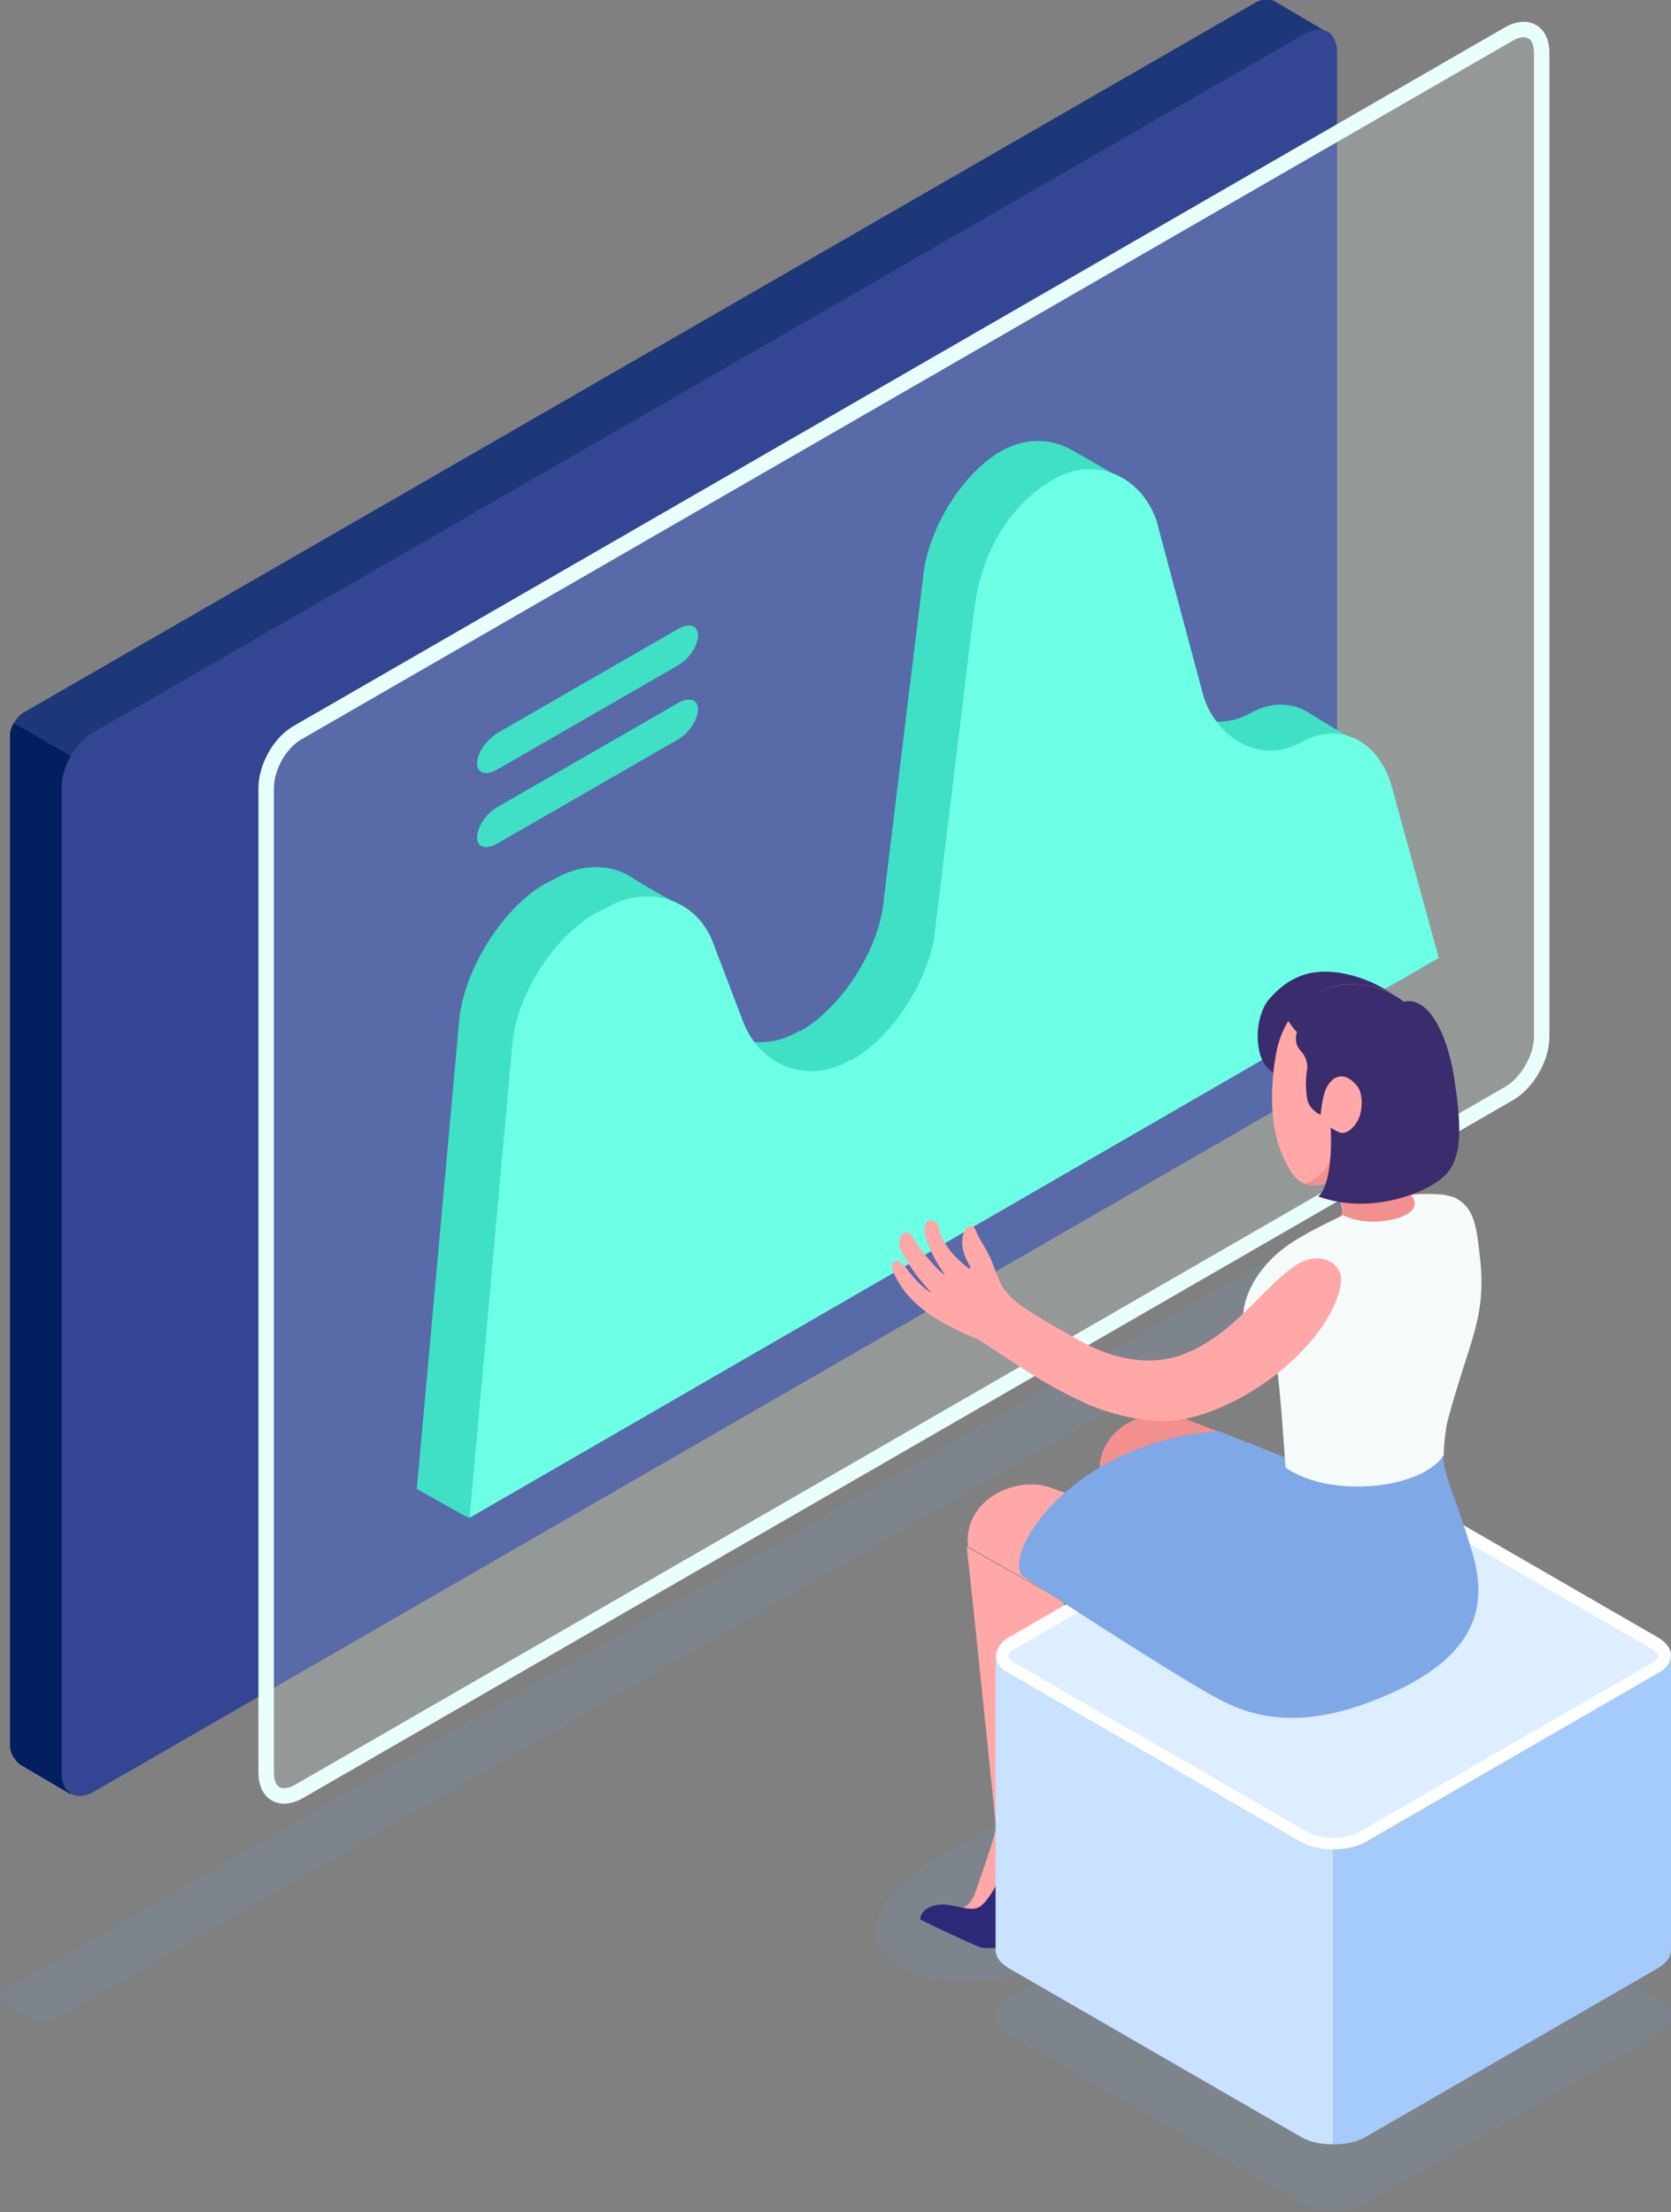 <svg width="108" height="143" viewBox="0 0 108 143" fill="none" xmlns="http://www.w3.org/2000/svg">
<rect x="0" y="0" width="108" height="143" fill="#808080" stroke="none"/>
<g clip-path="url(#clip0)">
<path opacity="0.15" d="M0.325 128.635L81.304 81.807C81.71 81.563 82.359 81.563 82.684 81.807L84.55 82.943C84.956 83.186 84.956 83.511 84.55 83.754L3.57 130.582C3.165 130.826 2.515 130.826 2.191 130.582L0.325 129.527C-0.081 129.284 -0.081 128.878 0.325 128.635Z" fill="#6B99D1"/>
<path opacity="0.15" d="M60.288 120.275L66.05 116.948C69.944 114.676 75.3 114.189 78.059 115.731C80.817 117.273 79.844 120.438 75.949 122.629L70.188 125.957C66.293 128.229 60.938 128.716 58.179 127.174C55.501 125.632 56.394 122.548 60.288 120.275Z" fill="#6B99D1"/>
<path d="M72.054 121.655C72.054 121.655 72.379 122.223 74.001 121.493C75.624 120.843 76.111 119.951 76.111 119.951C76.111 119.951 75.706 116.704 74.651 117.516C73.677 118.409 72.054 121.655 72.054 121.655Z" fill="#291D51"/>
<path d="M76.192 110.212C76.192 111.916 76.111 113.215 76.76 114.189C77.409 115.081 77.491 115.731 77.491 115.731C77.491 115.731 75.543 115.974 74.57 117.354C73.596 118.733 73.596 120.032 72.703 120.275C71.811 120.519 70.269 119.464 70.269 119.464C70.269 119.464 71.243 119.464 71.648 118.247C72.054 117.029 73.028 114.432 73.028 113.702C73.028 113.052 73.028 110.374 73.028 110.374L76.192 110.212Z" fill="#F28F8F"/>
<path d="M76.192 114.595C75.381 114.676 74.083 115.568 73.596 116.542C73.19 117.516 72.46 118.896 71.892 119.221C71.324 119.545 70.35 119.058 69.539 119.058C68.727 119.058 68.078 119.464 68.078 120.032C68.078 120.032 70.756 121.331 71.567 121.655C72.379 122.061 73.028 122.061 73.677 120.357C74.326 118.734 74.57 117.76 75.056 118.896C75.543 120.032 75.787 122.548 75.787 122.548C75.787 122.548 76.436 122.791 76.76 122.142C76.76 122.142 76.76 120.925 76.923 119.951C77.085 118.896 77.977 117.679 77.896 116.38C77.815 115.244 77.085 114.513 76.192 114.595Z" fill="#2D2979"/>
<path d="M72.054 95.604L76.273 96.009C76.273 96.009 77.247 98.038 77.247 99.012C78.464 102.096 76.273 110.05 76.517 113.621C76.517 113.621 74.57 114.676 73.028 113.702C73.028 113.702 71.405 98.282 71.08 95.522L72.054 95.604Z" fill="#F28F8F"/>
<path d="M63.453 125.713C63.453 125.713 63.778 126.281 65.4 125.551C67.023 124.902 67.51 124.009 67.51 124.009C67.51 124.009 67.104 120.763 66.05 121.574C65.076 122.467 63.453 125.713 63.453 125.713Z" fill="#291D51"/>
<path d="M67.591 114.27C67.591 115.974 67.51 117.273 68.159 118.247C68.808 119.139 68.889 119.789 68.889 119.789C68.889 119.789 66.942 120.032 65.968 121.412C64.995 122.792 64.995 124.09 64.102 124.334C63.21 124.577 61.668 123.522 61.668 123.522C61.668 123.522 62.642 123.522 63.047 122.305C63.453 121.087 64.427 118.49 64.427 117.76C64.427 117.111 64.427 114.432 64.427 114.432L67.591 114.27Z" fill="#FFA8A7"/>
<path d="M67.591 118.653C66.78 118.734 65.482 119.627 64.995 120.6C64.589 121.574 63.859 122.954 63.291 123.279C62.723 123.603 61.749 123.116 60.938 123.116C60.126 123.116 59.477 123.522 59.477 124.09C59.477 124.09 62.155 125.389 62.966 125.713C63.778 126.119 64.427 126.119 65.076 124.415C65.725 122.792 65.968 121.818 66.455 122.954C66.942 124.09 67.186 126.606 67.186 126.606C67.186 126.606 67.835 126.85 68.159 126.2C68.159 126.2 68.159 124.983 68.322 124.009C68.484 122.954 69.376 121.737 69.295 120.438C69.214 119.302 68.565 118.571 67.591 118.653Z" fill="#2D2979"/>
<path d="M68.646 103.476C69.782 105.343 68.403 110.375 67.835 117.598C67.835 117.598 66.212 118.815 64.346 117.841C64.346 117.841 62.804 102.746 62.479 99.986" fill="#FFA8A7"/>
<path d="M85.768 69.146L7.222 114.432L4.545 115.974L1.38 114.108C0.974 113.864 0.65 113.296 0.65 112.89V47.558C0.65 47.315 0.731 46.99 0.893 46.747C1.055 46.503 1.218 46.26 1.461 46.097L81.143 0.162C81.548 -0.081 82.197 -0.081 82.522 0.162L85.687 2.029L85.768 69.146Z" fill="#1E3779"/>
<path d="M7.222 50.399V114.432L4.544 115.974L1.379 114.108C0.974 113.864 0.649 113.296 0.649 112.89V47.558C0.649 47.315 0.73 46.99 0.893 46.747L7.222 50.399Z" fill="#031F60"/>
<path d="M6.086 47.315L84.306 2.191C85.442 1.542 86.416 2.029 86.416 3.408V67.036C86.416 68.416 85.442 70.039 84.306 70.688L6.086 115.812C4.95 116.461 3.976 115.974 3.976 114.594V50.967C3.976 49.587 4.869 47.964 6.086 47.315Z" fill="#344593"/>
<path opacity="0.2" d="M19.312 47.315L97.533 2.191C98.669 1.542 99.642 2.029 99.642 3.408V67.036C99.642 68.416 98.669 70.039 97.533 70.688L19.312 115.812C18.176 116.461 17.202 115.974 17.202 114.594V50.967C17.202 49.587 18.095 47.964 19.312 47.315Z" fill="#E9FFFB"/>
<path d="M19.312 47.315L97.533 2.191C98.669 1.542 99.642 2.029 99.642 3.408V67.036C99.642 68.416 98.669 70.039 97.533 70.688L19.312 115.812C18.176 116.461 17.202 115.974 17.202 114.594V50.967C17.202 49.587 18.095 47.964 19.312 47.315Z" stroke="#E9FFFB" stroke-miterlimit="10"/>
<path d="M35.216 57.135L35.865 56.81C37.65 55.755 39.597 55.837 40.977 56.81C41.707 57.297 43.654 58.352 43.654 58.352L44.709 64.196C45.845 67.117 49.01 68.254 51.688 66.63H51.769C54.446 65.088 56.88 61.274 57.124 58.109L59.639 37.495C59.883 34.33 62.155 30.596 64.751 29.136C66.212 28.324 67.754 28.324 69.052 28.973C70.107 29.541 72.297 30.84 72.297 30.84L74.488 43.257C75.543 46.179 78.383 47.477 80.817 46.097C82.116 45.367 83.495 45.367 84.631 46.097C85.524 46.666 87.309 47.721 87.309 47.721L89.581 60.057L30.266 98.12L26.939 96.253L29.698 65.738C30.104 62.491 32.538 58.677 35.216 57.135Z" fill="#3FE0C5"/>
<path d="M38.542 59.001L39.192 58.677C41.869 57.135 45.034 58.109 46.089 60.949L48.036 66.062C49.172 68.984 52.337 70.12 55.014 68.497H55.095C57.773 66.955 60.207 63.14 60.451 59.975L62.966 39.361C63.453 35.466 65.482 32.463 68.078 31.002C70.675 29.46 73.677 30.677 74.732 33.599L77.815 45.123C78.87 48.045 81.71 49.344 84.144 47.964C86.579 46.584 89.175 47.883 89.987 50.967L92.989 61.923L30.347 98.119L33.106 67.604C33.349 64.358 35.784 60.543 38.542 59.001Z" fill="#6CFFE6"/>
<path d="M30.834 49.344C30.834 49.993 31.402 50.155 32.132 49.749L43.817 43.013C44.547 42.608 45.115 41.715 45.115 41.066C45.115 40.416 44.547 40.254 43.817 40.66L32.132 47.396C31.402 47.883 30.834 48.694 30.834 49.344Z" fill="#3FE0C5"/>
<path d="M30.834 54.132C30.834 54.781 31.402 54.944 32.132 54.538L43.817 47.802C44.547 47.396 45.115 46.503 45.115 45.854C45.115 45.205 44.547 45.042 43.817 45.448L32.132 52.184C31.402 52.59 30.834 53.483 30.834 54.132Z" fill="#3FE0C5"/>
<path opacity="0.15" d="M107.107 129.121L88.282 118.246C87.147 117.597 85.199 117.597 84.063 118.246L65.238 129.121C64.102 129.771 64.102 130.907 65.238 131.556L84.063 142.431C85.199 143.081 87.147 143.081 88.282 142.431L107.107 131.556C108.325 130.907 108.325 129.852 107.107 129.121Z" fill="#6B99D1"/>
<path d="M107.107 105.829L88.282 94.954C87.147 94.305 85.199 94.305 84.063 94.954L65.238 105.829C64.102 106.479 64.102 107.615 65.238 108.264L84.063 119.139C85.199 119.789 87.147 119.789 88.282 119.139L107.107 108.264C108.325 107.615 108.325 106.479 107.107 105.829Z" fill="#DCEEFF"/>
<path d="M86.173 95.279C86.822 95.279 87.471 95.441 87.877 95.685L106.702 106.56C107.026 106.722 107.189 106.966 107.189 107.047C107.189 107.128 107.026 107.371 106.702 107.534L87.877 118.409C87.471 118.652 86.822 118.815 86.173 118.815C85.524 118.815 84.875 118.652 84.469 118.409L65.644 107.534C65.319 107.371 65.157 107.128 65.157 107.047C65.157 106.966 65.319 106.722 65.644 106.56L84.469 95.685C84.875 95.36 85.524 95.279 86.173 95.279ZM86.173 94.467C85.442 94.467 84.631 94.63 84.063 94.954L65.238 105.829C64.102 106.479 64.102 107.615 65.238 108.264L84.063 119.139C84.631 119.464 85.442 119.626 86.173 119.626C86.903 119.626 87.715 119.464 88.282 119.139L107.107 108.264C108.243 107.615 108.243 106.479 107.107 105.829L88.282 94.954C87.715 94.63 86.984 94.467 86.173 94.467Z" fill="white"/>
<path d="M108 126.038C108 126.525 107.675 126.931 107.107 127.255L88.282 138.13C87.715 138.455 87.065 138.617 86.173 138.617V119.545C86.984 119.545 87.715 119.383 88.282 119.058L107.107 108.183C107.594 107.94 108 107.534 108 106.966V126.038Z" fill="#A5CBFA"/>
<path d="M64.346 126.038C64.346 126.525 64.67 126.931 65.238 127.255L84.063 138.13C84.631 138.455 85.28 138.617 86.173 138.617V119.545C85.361 119.545 84.631 119.383 84.063 119.058L65.238 108.183C64.751 107.94 64.346 107.534 64.346 106.966V126.038Z" fill="#C8E2FF"/>
<path d="M89.905 64.195C88.445 63.222 86.416 62.572 84.712 62.897C83.576 63.14 82.684 63.79 81.953 64.682C81.629 65.088 81.061 66.306 81.385 67.929C81.548 68.74 82.116 69.471 82.846 69.552C83.333 69.633 83.82 69.471 84.225 69.227C84.55 69.065 84.793 68.74 85.118 68.497C85.686 68.01 86.254 67.523 86.822 67.036C87.715 66.224 88.688 65.332 89.581 64.52C89.5 64.52 89.824 64.195 89.905 64.195Z" fill="#3A2C6D"/>
<path d="M76.355 91.627C78.302 92.357 91.123 97.389 91.123 97.389C91.123 97.389 90.555 106.885 87.715 105.343L74.57 97.389L71.08 95.441C70.756 92.357 74.164 90.815 76.355 91.627Z" fill="#F28F8F"/>
<path d="M62.56 99.986C62.236 96.902 65.725 95.36 67.916 96.172C69.863 96.902 82.927 101.447 82.927 101.447L94.53 100.798C96.559 105.586 93.07 107.94 89.337 109.563C85.605 111.186 82.116 111.429 79.276 109.887L66.131 101.934L67.835 100.473C67.835 100.473 68.727 102.421 68.727 103.476" fill="#FFA8A7"/>
<path d="M82.44 68.335C82.846 65.575 84.874 63.465 87.715 63.627C90.798 63.79 93.07 66.387 92.908 69.471C92.826 71.256 91.853 72.798 90.473 73.691C90.473 73.691 90.149 74.259 89.987 74.503C89.987 74.503 90.392 76.45 90.473 76.694C90.717 77.424 90.879 77.181 92.989 77.262C94.044 77.262 93.638 77.424 93.07 78.723C92.583 79.859 90.636 81.076 88.85 81.239C87.065 81.482 84.306 80.184 85.361 79.534C86.416 78.804 86.822 78.723 86.741 78.155C86.579 77.424 86.416 76.775 86.254 76.369C85.686 76.531 85.28 76.613 85.037 76.613C83.901 76.694 83.414 75.882 82.846 74.584C81.953 72.474 82.197 69.714 82.44 68.335Z" fill="#FFA8A7"/>
<path d="M86.254 76.369C85.686 76.531 85.28 76.613 85.037 76.613C84.793 76.613 84.55 76.613 84.306 76.531C84.55 76.45 84.956 76.288 85.361 75.882C86.254 75.233 86.092 73.691 86.01 72.879L86.335 73.691L86.903 74.178L89.094 74.746L89.987 74.665C90.068 75.152 90.311 76.45 90.392 76.613C90.636 77.343 90.798 77.1 92.908 77.181C93.962 77.181 93.557 77.343 92.989 78.642C92.664 79.372 91.853 80.102 90.798 80.589L89.905 80.914H89.824L85.605 79.291C86.497 78.723 86.903 78.56 86.822 78.073C86.66 77.424 86.416 76.775 86.254 76.369Z" fill="#F28F8F"/>
<path d="M93.232 93.899C93.313 95.441 94.125 96.902 95.017 99.905C95.991 102.908 96.153 106.316 90.717 109.076C85.28 111.754 81.71 111.348 79.032 109.968C76.273 108.589 66.05 101.853 66.05 101.853C64.832 100.23 69.458 93.169 78.789 92.519L85.361 95.117L93.232 93.899Z" fill="#7FA8E6"/>
<path d="M91.204 77.262C91.609 77.749 91.609 78.398 90.149 78.804C88.12 79.291 86.822 78.561 86.822 78.561C86.822 78.561 84.793 79.453 83.333 80.427C79.925 82.781 79.114 86.92 82.521 88.381C82.765 89.923 83.008 93.899 83.089 94.873C86.01 96.902 91.934 96.253 93.313 94.062C93.313 93.331 93.476 92.114 93.557 91.87C94.936 86.676 96.072 85.297 95.666 81.401C95.423 79.129 95.261 78.074 94.044 77.424C93.232 77.1 91.691 77.181 91.204 77.262Z" fill="#F5FBFB"/>
<path d="M91.123 73.853C92.421 72.555 92.826 71.256 92.908 69.471C93.07 66.386 90.717 63.789 87.715 63.627C85.767 63.546 84.144 64.439 83.252 65.981C83.252 65.981 83.495 66.386 83.82 66.711C83.82 66.711 83.576 67.442 84.063 67.928C84.388 68.253 84.55 68.74 84.469 69.227C84.388 69.714 84.388 70.363 84.469 70.931C84.55 71.743 85.361 72.068 85.361 72.068C85.361 72.068 85.442 70.688 85.848 70.12C86.335 69.389 87.065 69.389 87.715 70.201C88.12 70.688 88.12 71.986 87.633 72.636C86.903 73.691 86.173 73.041 86.173 73.041C86.416 73.691 86.254 74.665 87.39 74.989C88.607 75.233 89.743 74.908 90.311 74.584C90.636 74.259 91.123 73.853 91.123 73.853Z" fill="#3A2C6D"/>
<path d="M90.717 64.764C92.177 64.358 93.476 66.549 93.962 69.552C94.449 72.555 94.53 74.665 93.557 75.801C92.664 76.937 88.769 78.642 85.199 77.343C85.199 77.343 86.173 76.775 86.01 72.88C86.01 72.88 86.984 73.772 88.85 73.285C90.717 72.798 91.447 71.175 91.285 68.984C91.285 66.955 90.717 64.764 90.717 64.764Z" fill="#3A2C6D"/>
<path d="M63.21 79.859C63.534 80.508 63.94 80.995 64.264 81.969C64.589 82.781 64.67 83.105 65.238 83.754C65.806 84.404 67.591 85.459 70.107 86.838C72.622 88.137 74.651 88.137 76.192 87.65C79.519 86.514 81.304 83.592 83.495 81.969C84.956 80.833 86.416 81.401 86.66 82.456C86.822 83.268 86.092 85.621 83.495 87.975C81.548 89.841 78.14 91.789 75.3 91.87C73.515 91.87 71.324 91.302 69.863 90.572C67.429 89.436 65.725 88.218 63.615 86.838C63.047 86.433 62.479 86.352 61.343 85.702C60.126 85.134 58.909 84.16 58.26 83.186C57.611 82.213 57.611 81.807 57.692 81.644C57.854 81.401 58.179 81.482 58.503 81.888C58.828 82.294 59.315 83.024 60.207 83.592C60.207 83.592 59.477 82.781 59.071 82.213C58.666 81.644 58.341 81.076 58.179 80.671C57.935 80.102 58.422 79.372 58.828 79.778C59.153 80.184 59.315 80.589 59.964 81.32C60.532 82.05 61.1 82.456 61.1 82.456C61.1 82.456 60.451 81.563 60.126 80.752C59.721 79.94 59.721 79.453 59.802 79.21C59.802 78.966 60.207 78.642 60.613 79.129C60.694 79.534 60.856 80.265 61.668 81.157C62.236 81.726 62.723 82.131 62.723 81.969C62.723 81.807 62.398 81.482 62.236 80.752C62.074 80.102 62.317 79.372 62.642 79.291C62.966 79.21 62.885 79.21 63.21 79.859Z" fill="#FFA8A7"/>
</g>
<defs>
<clipPath id="clip0">
<rect width="108" height="143" fill="white"/>
</clipPath>
</defs>
</svg>
